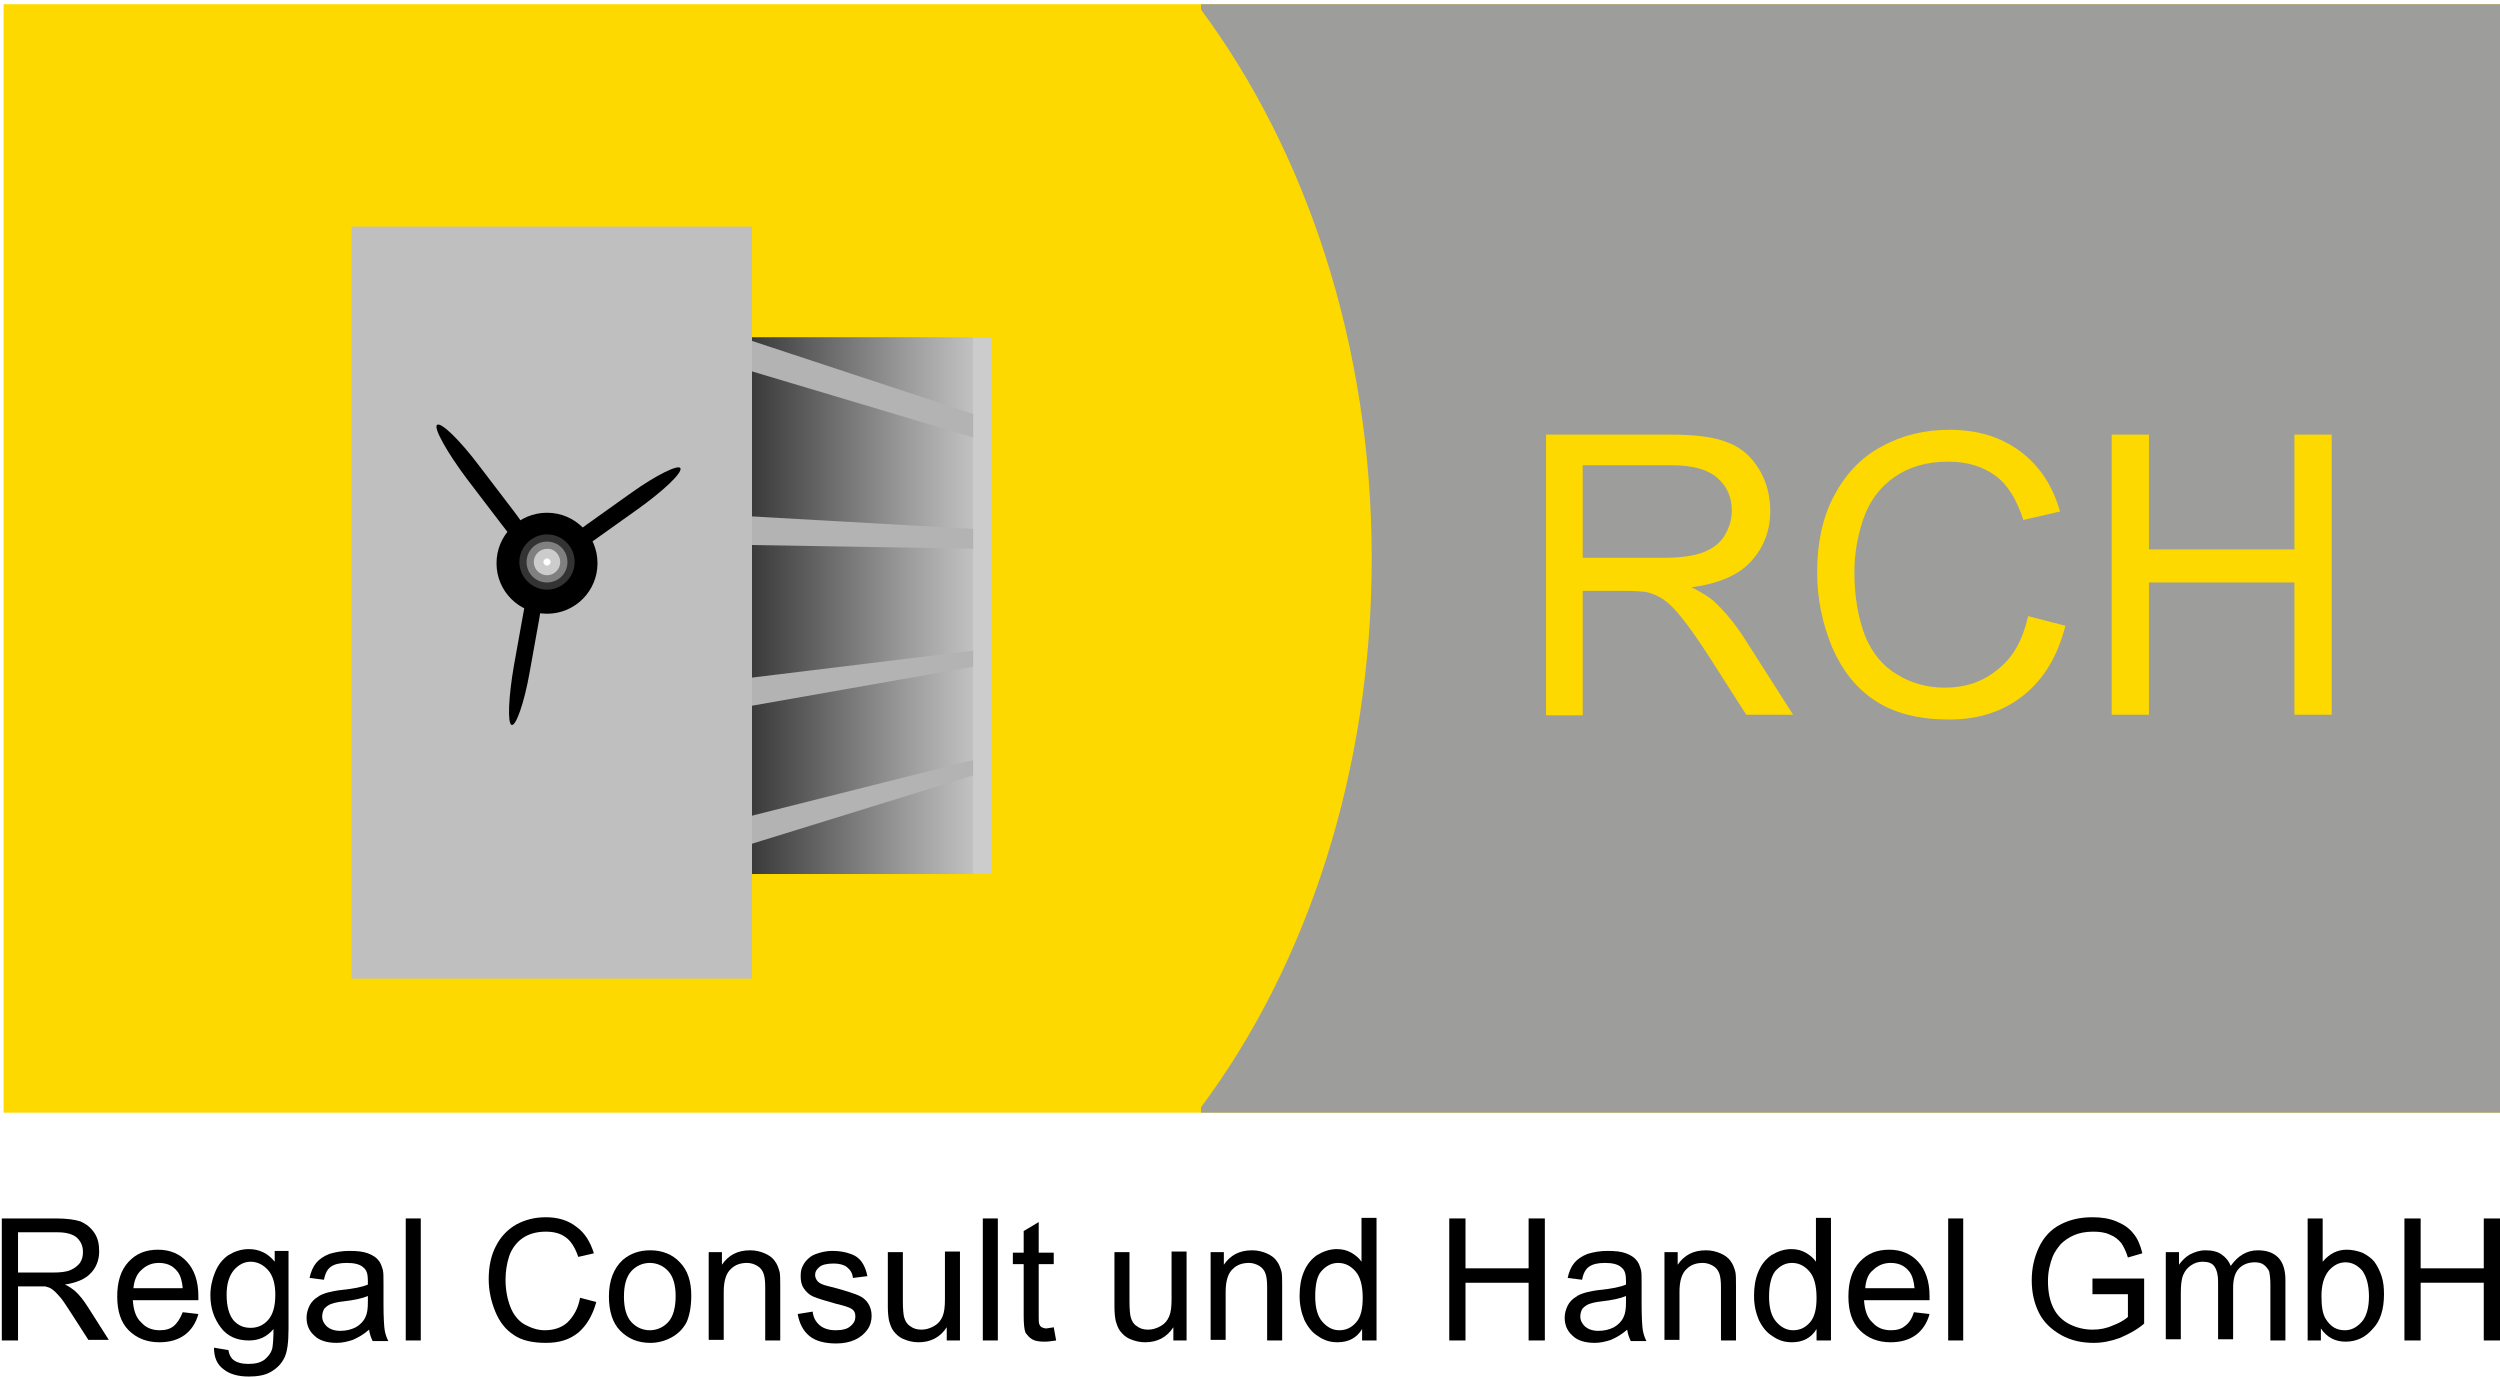 <svg xmlns="http://www.w3.org/2000/svg" xmlns:xlink="http://www.w3.org/1999/xlink" id="Ebene_1" x="0px" y="0px" width="415.9px" height="229px" viewBox="0 0 415.9 229" style="enable-background:new 0 0 415.9 229;" xml:space="preserve"><style type="text/css">	.st0{fill:#FDD900;}	.st1{fill:#9D9D9C;}	.st2{fill:url(#SVGID_1_);}	.st3{fill:#B3B3B3;}	.st4{fill:#BFBFBF;}	.st5{fill:#CCCCCC;}	.st6{fill:#333333;}	.st7{fill:#808080;}	.st8{fill:#FFFFFF;}</style><g>	<polygon class="st0" points="0.6,0.7 415.9,0.7 415.9,185.1 0.6,185.1 0.6,0.7  "></polygon>	<path class="st1" d="M199.8,0.7v0.9c17.5,23.6,28.4,55.8,28.4,91.3c0,35.5-10.8,67.7-28.4,91.3v0.9h216.2V0.7H199.8z"></path>	<linearGradient id="SVGID_1_" gradientUnits="userSpaceOnUse" x1="123.279" y1="100.75" x2="164.979" y2="100.75">		<stop offset="0" style="stop-color:#333333"></stop>		<stop offset="0.658" style="stop-color:#9B9B9B"></stop>		<stop offset="1" style="stop-color:#CCCCCC"></stop>	</linearGradient>	<polygon class="st2" points="123.3,56.1 165,56.1 165,145.4 123.3,145.4 123.3,56.1  "></polygon>	<g>		<path d="M0.3,223v-20.3h9c1.8,0,3.2,0.2,4.1,0.5c0.9,0.4,1.7,1,2.3,1.9c0.6,0.9,0.8,1.9,0.8,3.1c0,1.4-0.5,2.7-1.4,3.6   c-0.9,1-2.4,1.6-4.3,1.9c0.7,0.3,1.2,0.7,1.6,1c0.8,0.7,1.5,1.6,2.2,2.7l3.5,5.5h-3.4l-2.7-4.2c-0.8-1.2-1.4-2.2-1.9-2.8   c-0.5-0.6-1-1.1-1.4-1.4c-0.4-0.3-0.8-0.4-1.2-0.5C7.3,214,6.8,214,6.1,214H3v9H0.3z M3,211.7h5.8c1.2,0,2.2-0.1,2.9-0.4   c0.7-0.3,1.2-0.7,1.6-1.2c0.4-0.6,0.5-1.2,0.5-1.8c0-1-0.3-1.7-1-2.4c-0.7-0.6-1.8-0.9-3.3-0.9H3V211.7z"></path>		<path d="M30.4,218.3l2.6,0.3c-0.4,1.5-1.2,2.7-2.3,3.5c-1.1,0.8-2.5,1.2-4.2,1.2c-2.1,0-3.8-0.7-5.1-2c-1.3-1.3-1.9-3.2-1.9-5.6   c0-2.5,0.6-4.4,1.9-5.8c1.3-1.4,2.9-2,4.9-2c2,0,3.6,0.7,4.8,2c1.2,1.3,1.9,3.2,1.9,5.7c0,0.1,0,0.4,0,0.7H22.1   c0.1,1.6,0.5,2.9,1.4,3.7c0.8,0.9,1.8,1.3,3.1,1.3c0.9,0,1.7-0.2,2.3-0.7C29.5,220.1,30,219.3,30.4,218.3z M22.2,214.3h8.2   c-0.1-1.2-0.4-2.2-0.9-2.8c-0.8-1-1.8-1.4-3.1-1.4c-1.1,0-2.1,0.4-2.9,1.2C22.8,211.9,22.3,213,22.2,214.3z"></path>		<path d="M35.6,224.2l2.4,0.4c0.1,0.7,0.4,1.3,0.8,1.6c0.6,0.5,1.5,0.7,2.5,0.7c1.2,0,2-0.2,2.7-0.7c0.6-0.5,1.1-1.1,1.3-1.9   c0.1-0.5,0.2-1.6,0.2-3.2c-1.1,1.3-2.4,1.9-4.1,1.9c-2,0-3.6-0.7-4.7-2.2c-1.1-1.5-1.7-3.2-1.7-5.3c0-1.4,0.3-2.7,0.8-3.9   c0.5-1.2,1.2-2.1,2.2-2.8c1-0.6,2.1-1,3.4-1c1.7,0,3.2,0.7,4.3,2.1v-1.8h2.3V221c0,2.3-0.2,3.9-0.7,4.9c-0.5,1-1.2,1.7-2.2,2.3   c-1,0.6-2.3,0.8-3.7,0.8c-1.8,0-3.2-0.4-4.2-1.2C36.1,227,35.6,225.8,35.6,224.2z M37.7,215.4c0,1.9,0.4,3.3,1.1,4.2   c0.8,0.9,1.7,1.3,2.9,1.3c1.1,0,2.1-0.4,2.9-1.3c0.8-0.9,1.2-2.3,1.2-4.2c0-1.8-0.4-3.2-1.2-4.1c-0.8-0.9-1.8-1.4-2.9-1.4   c-1.1,0-2,0.5-2.8,1.4C38.1,212.3,37.7,213.6,37.7,215.4z"></path>		<path d="M61.4,221.2c-0.9,0.8-1.8,1.3-2.7,1.7c-0.9,0.3-1.8,0.5-2.7,0.5c-1.6,0-2.9-0.4-3.7-1.2c-0.9-0.8-1.3-1.8-1.3-3   c0-0.7,0.2-1.4,0.5-2c0.3-0.6,0.8-1.1,1.3-1.4c0.5-0.4,1.1-0.6,1.8-0.8c0.5-0.1,1.2-0.3,2.2-0.4c2-0.2,3.5-0.5,4.4-0.9   c0-0.3,0-0.6,0-0.7c0-1-0.2-1.7-0.7-2.1c-0.6-0.6-1.6-0.8-2.8-0.8c-1.2,0-2,0.2-2.6,0.6c-0.6,0.4-1,1.1-1.2,2.2l-2.4-0.3   c0.2-1,0.6-1.9,1.1-2.5c0.5-0.6,1.2-1.1,2.2-1.5c1-0.3,2.1-0.5,3.3-0.5c1.3,0,2.3,0.1,3.1,0.4c0.8,0.3,1.4,0.7,1.7,1.1   c0.4,0.4,0.6,1,0.8,1.7c0.1,0.4,0.1,1.2,0.1,2.3v3.3c0,2.3,0.1,3.8,0.2,4.4c0.1,0.6,0.3,1.2,0.6,1.8h-2.6   C61.7,222.5,61.5,221.9,61.4,221.2z M61.2,215.6c-0.9,0.4-2.3,0.7-4.1,0.9c-1,0.1-1.7,0.3-2.2,0.5c-0.4,0.2-0.8,0.5-1,0.8   c-0.2,0.4-0.3,0.8-0.3,1.2c0,0.7,0.3,1.2,0.8,1.7c0.5,0.4,1.2,0.7,2.2,0.7c1,0,1.8-0.2,2.6-0.6c0.7-0.4,1.3-1,1.6-1.7   c0.3-0.6,0.4-1.4,0.4-2.5V215.6z"></path>		<path d="M67.5,223v-20.3H70V223H67.5z"></path>		<path d="M96.5,215.9l2.7,0.7c-0.6,2.2-1.6,3.9-3,5.1c-1.5,1.2-3.2,1.7-5.4,1.7c-2.2,0-4-0.4-5.3-1.3c-1.4-0.9-2.4-2.2-3.1-3.9   c-0.7-1.7-1.1-3.5-1.1-5.4c0-2.1,0.4-4,1.2-5.5c0.8-1.6,2-2.8,3.4-3.6c1.5-0.8,3.1-1.2,4.9-1.2c2,0,3.7,0.5,5.1,1.6   c1.4,1,2.3,2.5,2.9,4.4l-2.6,0.6c-0.5-1.5-1.2-2.6-2-3.2c-0.9-0.7-2-1-3.4-1c-1.6,0-2.9,0.4-3.9,1.1c-1,0.7-1.8,1.8-2.2,3   s-0.6,2.6-0.6,3.9c0,1.7,0.3,3.2,0.8,4.5c0.5,1.3,1.3,2.3,2.3,2.9c1.1,0.6,2.2,1,3.4,1c1.5,0,2.8-0.4,3.8-1.3   C95.5,218.9,96.2,217.6,96.5,215.9z"></path>		<path d="M101.3,215.7c0-2.7,0.8-4.7,2.3-6.1c1.3-1.1,2.8-1.6,4.6-1.6c2,0,3.7,0.7,4.9,2c1.3,1.3,1.9,3.2,1.9,5.5   c0,1.9-0.3,3.4-0.8,4.5c-0.6,1.1-1.4,1.9-2.5,2.5c-1.1,0.6-2.3,0.9-3.5,0.9c-2.1,0-3.7-0.7-5-2   C101.9,220.1,101.3,218.1,101.3,215.7z M103.8,215.7c0,1.9,0.4,3.3,1.2,4.2c0.8,0.9,1.9,1.4,3.1,1.4c1.2,0,2.3-0.5,3.1-1.4   c0.8-0.9,1.2-2.4,1.2-4.3c0-1.8-0.4-3.2-1.2-4.1c-0.8-0.9-1.9-1.4-3.1-1.4c-1.2,0-2.3,0.5-3.1,1.4   C104.2,212.4,103.8,213.8,103.8,215.7z"></path>		<path d="M117.9,223v-14.7h2.2v2.1c1.1-1.6,2.6-2.4,4.7-2.4c0.9,0,1.7,0.2,2.4,0.5c0.7,0.3,1.3,0.7,1.7,1.3   c0.4,0.5,0.6,1.1,0.8,1.8c0.1,0.5,0.1,1.3,0.1,2.4v9h-2.5v-8.9c0-1-0.1-1.8-0.3-2.3c-0.2-0.5-0.5-0.9-1-1.2   c-0.5-0.3-1.1-0.5-1.7-0.5c-1.1,0-2,0.3-2.7,1c-0.8,0.7-1.2,2-1.2,3.8v8H117.9z"></path>		<path d="M132.7,218.6l2.5-0.4c0.1,1,0.5,1.7,1.2,2.3c0.6,0.5,1.5,0.8,2.6,0.8c1.1,0,2-0.2,2.5-0.7c0.6-0.5,0.8-1,0.8-1.6   c0-0.6-0.2-1-0.7-1.3c-0.3-0.2-1.2-0.5-2.5-0.8c-1.8-0.5-3.1-0.9-3.8-1.2c-0.7-0.3-1.2-0.8-1.6-1.4c-0.4-0.6-0.5-1.3-0.5-2   c0-0.7,0.1-1.3,0.4-1.8c0.3-0.6,0.7-1,1.2-1.4c0.4-0.3,0.9-0.5,1.6-0.7c0.7-0.2,1.4-0.3,2.1-0.3c1.2,0,2.2,0.2,3,0.5   c0.9,0.3,1.5,0.8,1.9,1.4c0.4,0.6,0.7,1.3,0.9,2.3l-2.4,0.3c-0.1-0.8-0.4-1.3-1-1.8c-0.5-0.4-1.3-0.6-2.2-0.6   c-1.1,0-2,0.2-2.4,0.6c-0.5,0.4-0.7,0.8-0.7,1.3c0,0.3,0.1,0.6,0.3,0.9c0.2,0.3,0.5,0.5,1,0.7c0.2,0.1,1,0.3,2.2,0.6   c1.8,0.5,3,0.9,3.7,1.2c0.7,0.3,1.2,0.7,1.6,1.3c0.4,0.6,0.6,1.3,0.6,2.1c0,0.8-0.2,1.6-0.7,2.3c-0.5,0.7-1.2,1.3-2.1,1.7   c-0.9,0.4-1.9,0.6-3.1,0.6c-1.9,0-3.4-0.4-4.4-1.2C133.6,221.4,133,220.2,132.7,218.6z"></path>		<path d="M157.5,223v-2.2c-1.1,1.7-2.7,2.5-4.7,2.5c-0.9,0-1.7-0.2-2.4-0.5c-0.8-0.3-1.3-0.8-1.7-1.3c-0.4-0.5-0.6-1.1-0.8-1.8   c-0.1-0.5-0.2-1.3-0.2-2.3v-9.1h2.5v8.2c0,1.3,0.1,2.2,0.2,2.6c0.2,0.7,0.5,1.2,1,1.5c0.5,0.4,1.1,0.6,1.9,0.6   c0.7,0,1.4-0.2,2.1-0.6c0.7-0.4,1.1-0.9,1.4-1.6c0.3-0.7,0.4-1.6,0.4-2.9v-7.9h2.5V223H157.5z"></path>		<path d="M163.5,223v-20.3h2.5V223H163.5z"></path>		<path d="M175.3,220.8l0.4,2.2c-0.7,0.1-1.3,0.2-1.9,0.2c-0.9,0-1.6-0.1-2.1-0.4c-0.5-0.3-0.8-0.7-1.1-1.1   c-0.2-0.5-0.3-1.4-0.3-2.9v-8.5h-1.8v-1.9h1.8v-3.6l2.5-1.5v5.1h2.5v1.9h-2.5v8.6c0,0.7,0,1.2,0.1,1.4c0.1,0.2,0.2,0.4,0.4,0.5   c0.2,0.1,0.5,0.2,0.8,0.2C174.5,220.9,174.9,220.9,175.3,220.8z"></path>		<path d="M195.2,223v-2.2c-1.1,1.7-2.7,2.5-4.7,2.5c-0.9,0-1.7-0.2-2.4-0.5c-0.8-0.3-1.3-0.8-1.7-1.3c-0.4-0.5-0.6-1.1-0.8-1.8   c-0.1-0.5-0.2-1.3-0.2-2.3v-9.1h2.5v8.2c0,1.3,0.1,2.2,0.2,2.6c0.2,0.7,0.5,1.2,1,1.5c0.5,0.4,1.1,0.6,1.9,0.6   c0.7,0,1.4-0.2,2.1-0.6c0.7-0.4,1.1-0.9,1.4-1.6c0.3-0.7,0.4-1.6,0.4-2.9v-7.9h2.5V223H195.2z"></path>		<path d="M201.4,223v-14.7h2.2v2.1c1.1-1.6,2.6-2.4,4.7-2.4c0.9,0,1.7,0.2,2.4,0.5c0.7,0.3,1.3,0.7,1.7,1.3   c0.4,0.5,0.6,1.1,0.8,1.8c0.1,0.5,0.1,1.3,0.1,2.4v9h-2.5v-8.9c0-1-0.1-1.8-0.3-2.3c-0.2-0.5-0.5-0.9-1-1.2   c-0.5-0.3-1.1-0.5-1.7-0.5c-1.1,0-2,0.3-2.7,1c-0.8,0.7-1.2,2-1.2,3.8v8H201.4z"></path>		<path d="M226.6,223v-1.9c-0.9,1.5-2.3,2.2-4.1,2.2c-1.2,0-2.2-0.3-3.2-1c-1-0.6-1.7-1.5-2.3-2.7c-0.5-1.2-0.8-2.5-0.8-4   c0-1.5,0.2-2.8,0.7-4c0.5-1.2,1.2-2.1,2.2-2.8c1-0.6,2.1-1,3.3-1c0.9,0,1.7,0.2,2.4,0.6c0.7,0.4,1.3,0.9,1.7,1.5v-7.3h2.5V223   H226.6z M218.8,215.7c0,1.9,0.4,3.3,1.2,4.2c0.8,0.9,1.7,1.4,2.8,1.4c1.1,0,2-0.4,2.8-1.3c0.8-0.9,1.1-2.3,1.1-4.1   c0-2-0.4-3.5-1.2-4.4c-0.8-0.9-1.7-1.4-2.9-1.4c-1.1,0-2,0.5-2.8,1.4C219.1,212.3,218.8,213.7,218.8,215.7z"></path>		<path d="M241.1,223v-20.3h2.7v8.3h10.5v-8.3h2.7V223h-2.7v-9.6h-10.5v9.6H241.1z"></path>		<path d="M270.7,221.2c-0.9,0.8-1.8,1.3-2.7,1.7c-0.9,0.3-1.8,0.5-2.7,0.5c-1.6,0-2.9-0.4-3.7-1.2c-0.9-0.8-1.3-1.8-1.3-3   c0-0.7,0.2-1.4,0.5-2c0.3-0.6,0.8-1.1,1.3-1.4c0.5-0.4,1.1-0.6,1.8-0.8c0.5-0.1,1.2-0.3,2.2-0.4c2-0.2,3.5-0.5,4.4-0.9   c0-0.3,0-0.6,0-0.7c0-1-0.2-1.7-0.7-2.1c-0.6-0.6-1.6-0.8-2.8-0.8c-1.2,0-2,0.2-2.6,0.6c-0.6,0.4-1,1.1-1.2,2.2l-2.4-0.3   c0.2-1,0.6-1.9,1.1-2.5c0.5-0.6,1.2-1.1,2.2-1.5c1-0.3,2.1-0.5,3.3-0.5c1.3,0,2.3,0.1,3.1,0.4c0.8,0.3,1.4,0.7,1.7,1.1   c0.4,0.4,0.6,1,0.8,1.7c0.1,0.4,0.1,1.2,0.1,2.3v3.3c0,2.3,0.1,3.8,0.2,4.4c0.1,0.6,0.3,1.2,0.6,1.8h-2.6   C271,222.5,270.8,221.9,270.7,221.2z M270.5,215.6c-0.9,0.4-2.3,0.7-4.1,0.9c-1,0.1-1.7,0.3-2.2,0.5c-0.4,0.2-0.8,0.5-1,0.8   c-0.2,0.4-0.3,0.8-0.3,1.2c0,0.7,0.3,1.2,0.8,1.7c0.5,0.4,1.2,0.7,2.2,0.7c1,0,1.8-0.2,2.6-0.6c0.7-0.4,1.3-1,1.6-1.7   c0.3-0.6,0.4-1.4,0.4-2.5V215.6z"></path>		<path d="M276.9,223v-14.7h2.2v2.1c1.1-1.6,2.6-2.4,4.7-2.4c0.9,0,1.7,0.2,2.4,0.5c0.7,0.3,1.3,0.7,1.7,1.3   c0.4,0.5,0.6,1.1,0.8,1.8c0.1,0.5,0.1,1.3,0.1,2.4v9h-2.5v-8.9c0-1-0.1-1.8-0.3-2.3c-0.2-0.5-0.5-0.9-1-1.2   c-0.5-0.3-1.1-0.5-1.7-0.5c-1.1,0-2,0.3-2.7,1c-0.8,0.7-1.2,2-1.2,3.8v8H276.9z"></path>		<path d="M302.2,223v-1.9c-0.9,1.5-2.3,2.2-4.1,2.2c-1.2,0-2.2-0.3-3.2-1c-1-0.6-1.7-1.5-2.3-2.7c-0.5-1.2-0.8-2.5-0.8-4   c0-1.5,0.2-2.8,0.7-4c0.5-1.2,1.2-2.1,2.2-2.8c1-0.6,2.1-1,3.3-1c0.9,0,1.7,0.2,2.4,0.6c0.7,0.4,1.3,0.9,1.7,1.5v-7.3h2.5V223   H302.2z M294.3,215.7c0,1.9,0.4,3.3,1.2,4.2c0.8,0.9,1.7,1.4,2.8,1.4c1.1,0,2-0.4,2.8-1.3c0.8-0.9,1.1-2.3,1.1-4.1   c0-2-0.4-3.5-1.2-4.4c-0.8-0.9-1.7-1.4-2.9-1.4c-1.1,0-2,0.5-2.8,1.4C294.7,212.3,294.3,213.7,294.3,215.7z"></path>		<path d="M318.4,218.3l2.6,0.3c-0.4,1.5-1.2,2.7-2.3,3.5c-1.1,0.8-2.5,1.2-4.2,1.2c-2.1,0-3.8-0.7-5.1-2c-1.3-1.3-1.9-3.2-1.9-5.6   c0-2.5,0.6-4.4,1.9-5.8c1.3-1.4,2.9-2,4.9-2c2,0,3.6,0.7,4.8,2c1.2,1.3,1.9,3.2,1.9,5.7c0,0.1,0,0.4,0,0.7h-10.9   c0.1,1.6,0.5,2.9,1.4,3.7c0.8,0.9,1.8,1.3,3.1,1.3c0.9,0,1.7-0.2,2.3-0.7C317.6,220.1,318.1,219.3,318.4,218.3z M310.3,214.3h8.2   c-0.1-1.2-0.4-2.2-0.9-2.8c-0.8-1-1.8-1.4-3.1-1.4c-1.1,0-2.1,0.4-2.9,1.2C310.8,211.9,310.4,213,310.3,214.3z"></path>		<path d="M324.1,223v-20.3h2.5V223H324.1z"></path>		<path d="M348.1,215.1v-2.4l8.6,0v7.5c-1.3,1.1-2.7,1.8-4.1,2.4c-1.4,0.5-2.8,0.8-4.3,0.8c-2,0-3.8-0.4-5.4-1.3   c-1.6-0.9-2.9-2.1-3.7-3.7c-0.8-1.6-1.2-3.4-1.2-5.4c0-2,0.4-3.8,1.2-5.5c0.8-1.7,2-3,3.6-3.8c1.5-0.8,3.3-1.2,5.3-1.2   c1.5,0,2.8,0.2,4,0.7c1.2,0.5,2.1,1.1,2.8,2c0.7,0.8,1.2,2,1.5,3.3l-2.4,0.7c-0.3-1-0.7-1.8-1.1-2.4c-0.5-0.6-1.1-1.1-1.9-1.4   c-0.8-0.4-1.8-0.5-2.8-0.5c-1.2,0-2.3,0.2-3.2,0.6c-0.9,0.4-1.6,0.9-2.2,1.5c-0.5,0.6-1,1.3-1.3,2c-0.5,1.3-0.8,2.6-0.8,4.1   c0,1.8,0.3,3.3,0.9,4.5c0.6,1.2,1.5,2.1,2.7,2.7c1.2,0.6,2.5,0.9,3.8,0.9c1.2,0,2.3-0.2,3.4-0.7c1.1-0.4,1.9-0.9,2.5-1.4v-3.8   H348.1z"></path>		<path d="M360.3,223v-14.7h2.2v2.1c0.5-0.7,1.1-1.3,1.8-1.7c0.8-0.4,1.6-0.7,2.6-0.7c1.1,0,2,0.2,2.7,0.7c0.7,0.5,1.2,1.1,1.5,1.9   c1.2-1.7,2.7-2.6,4.5-2.6c1.5,0,2.6,0.4,3.4,1.2c0.8,0.8,1.2,2.1,1.2,3.7V223h-2.5v-9.3c0-1-0.1-1.7-0.2-2.2   c-0.2-0.4-0.5-0.8-0.9-1.1c-0.4-0.3-0.9-0.4-1.5-0.4c-1,0-1.9,0.3-2.6,1c-0.7,0.7-1,1.8-1,3.3v8.5H369v-9.6c0-1.1-0.2-1.9-0.6-2.5   c-0.4-0.6-1.1-0.8-2-0.8c-0.7,0-1.3,0.2-1.9,0.6c-0.6,0.4-1,0.9-1.3,1.6c-0.3,0.7-0.4,1.7-0.4,3.1v7.6H360.3z"></path>		<path d="M386.2,223h-2.3v-20.3h2.5v7.2c1.1-1.3,2.4-2,4-2c0.9,0,1.8,0.2,2.6,0.5c0.8,0.4,1.5,0.9,2,1.5c0.5,0.7,0.9,1.5,1.2,2.4   c0.3,0.9,0.4,1.9,0.4,3c0,2.5-0.6,4.5-1.9,5.8c-1.2,1.4-2.7,2.1-4.5,2.1c-1.7,0-3.1-0.7-4.1-2.2V223z M386.2,215.6   c0,1.8,0.2,3,0.7,3.8c0.8,1.3,1.8,1.9,3.2,1.9c1.1,0,2-0.5,2.8-1.4c0.8-0.9,1.2-2.4,1.2-4.2c0-1.9-0.4-3.3-1.1-4.3   c-0.8-0.9-1.7-1.4-2.8-1.4c-1.1,0-2,0.5-2.8,1.4C386.6,212.4,386.2,213.8,386.2,215.6z"></path>		<path d="M400,223v-20.3h2.7v8.3h10.5v-8.3h2.7V223h-2.7v-9.6h-10.5v9.6H400z"></path>	</g>	<g>		<path class="st0" d="M257.2,118.9V72.3h20.7c4.2,0,7.3,0.4,9.5,1.3c2.2,0.8,3.9,2.3,5.2,4.4c1.3,2.1,1.9,4.5,1.9,7   c0,3.3-1.1,6.1-3.2,8.4c-2.1,2.3-5.4,3.7-9.9,4.3c1.6,0.8,2.9,1.6,3.7,2.3c1.8,1.7,3.5,3.7,5.1,6.2l8.1,12.7h-7.8l-6.2-9.7   c-1.8-2.8-3.3-4.9-4.5-6.4c-1.2-1.5-2.2-2.5-3.1-3.1c-0.9-0.6-1.9-1-2.8-1.2c-0.7-0.1-1.8-0.2-3.4-0.2h-7.2v20.7H257.2z    M263.4,92.8h13.3c2.8,0,5-0.3,6.6-0.9c1.6-0.6,2.8-1.5,3.6-2.8c0.8-1.3,1.2-2.7,1.2-4.2c0-2.2-0.8-4-2.4-5.4   c-1.6-1.4-4.1-2.1-7.6-2.1h-14.8V92.8z"></path>		<path class="st0" d="M337.4,102.5l6.2,1.6c-1.3,5.1-3.6,8.9-7,11.6c-3.4,2.7-7.5,4-12.3,4c-5,0-9.1-1-12.3-3.1   c-3.1-2-5.5-5-7.2-8.9c-1.6-3.9-2.5-8-2.5-12.5c0-4.9,0.9-9.1,2.8-12.7c1.9-3.6,4.5-6.4,7.9-8.2c3.4-1.9,7.2-2.8,11.3-2.8   c4.7,0,8.6,1.2,11.8,3.6c3.2,2.4,5.4,5.7,6.6,10l-6.1,1.4c-1.1-3.4-2.6-5.9-4.7-7.4c-2.1-1.5-4.6-2.3-7.8-2.3   c-3.6,0-6.6,0.9-9,2.6c-2.4,1.7-4.1,4-5.1,6.9c-1,2.9-1.5,5.9-1.5,8.9c0,4,0.6,7.4,1.7,10.4c1.2,3,3,5.2,5.4,6.6   c2.4,1.5,5.1,2.2,7.9,2.2c3.5,0,6.4-1,8.8-3C334.9,109.4,336.5,106.5,337.4,102.5z"></path>		<path class="st0" d="M351.3,118.9V72.3h6.2v19.1h24.2V72.3h6.2v46.6h-6.2v-22h-24.2v22H351.3z"></path>	</g>	<polygon class="st3" points="164.8,110.4 111.5,119.8 110.5,114.5 164.7,107.9 164.8,110.4  "></polygon>	<polygon class="st3" points="162.8,128.7 110.1,145 108.8,139.8 163.6,126 162.8,128.7  "></polygon>	<polygon class="st3" points="162.9,91.3 108.8,90.4 108.9,85 163.8,88.1 162.9,91.3  "></polygon>	<polygon class="st3" points="162,72.8 107.4,56.5 109,51.4 162.9,69.2 162,72.8  "></polygon>	<polygon class="st4" points="58.5,37.7 125.1,37.7 125.1,162.8 58.5,162.8 58.5,37.7  "></polygon>	<path d="M72.7,70.7c0.6-0.6,3.8,2.5,7.1,6.9l5.8,7.6c3.3,4.4,5.6,8.4,5,9c-0.6,0.6-3.8-2.5-7.1-6.9l-5.8-7.6  C74.4,75.3,72.1,71.2,72.7,70.7L72.7,70.7z"></path>	<path d="M113.2,77.9c-0.3-0.7-4,1.1-8.2,4.1l-7.3,5.2c-4.2,3-7.4,6.1-7.1,6.8c0.3,0.7,4-1.1,8.2-4.1l7.3-5.2  C110.3,81.7,113.5,78.7,113.2,77.9L113.2,77.9z"></path>	<path d="M85.1,120.6c0.7,0.3,2.1-3.6,3-8.7l1.6-8.9c0.9-5.1,1.1-9.6,0.4-9.9c-0.7-0.3-2.1,3.6-3,8.7l-1.6,8.9  C84.6,115.9,84.4,120.3,85.1,120.6L85.1,120.6z"></path>	<polygon class="st5" points="161.9,56.1 165,56.1 165,145.4 161.9,145.4 161.9,56.1  "></polygon>	<path d="M99.4,93.7c0,4.6-3.7,8.4-8.4,8.4c-4.6,0-8.4-3.7-8.4-8.4c0-4.6,3.7-8.4,8.4-8.4C95.6,85.3,99.4,89,99.4,93.7z"></path>	<path class="st6" d="M95.6,93.5c0,2.5-2.1,4.6-4.6,4.6c-2.5,0-4.6-2.1-4.6-4.6c0-2.5,2.1-4.6,4.6-4.6  C93.5,88.9,95.6,90.9,95.6,93.5z"></path>	<path class="st7" d="M94.4,93.5c0,1.9-1.5,3.4-3.4,3.4c-1.9,0-3.4-1.5-3.4-3.4c0-1.9,1.5-3.4,3.4-3.4  C92.9,90.1,94.4,91.6,94.4,93.5z"></path>	<path class="st5" d="M93.2,93.5c0,1.2-1,2.2-2.2,2.2c-1.2,0-2.2-1-2.2-2.2c0-1.2,1-2.2,2.2-2.2C92.2,91.2,93.2,92.3,93.2,93.5z"></path>	<path class="st8" d="M91.6,93.5c0,0.3-0.3,0.6-0.6,0.6c-0.3,0-0.6-0.3-0.6-0.6c0-0.3,0.3-0.6,0.6-0.6  C91.3,92.9,91.6,93.2,91.6,93.5z"></path></g></svg>